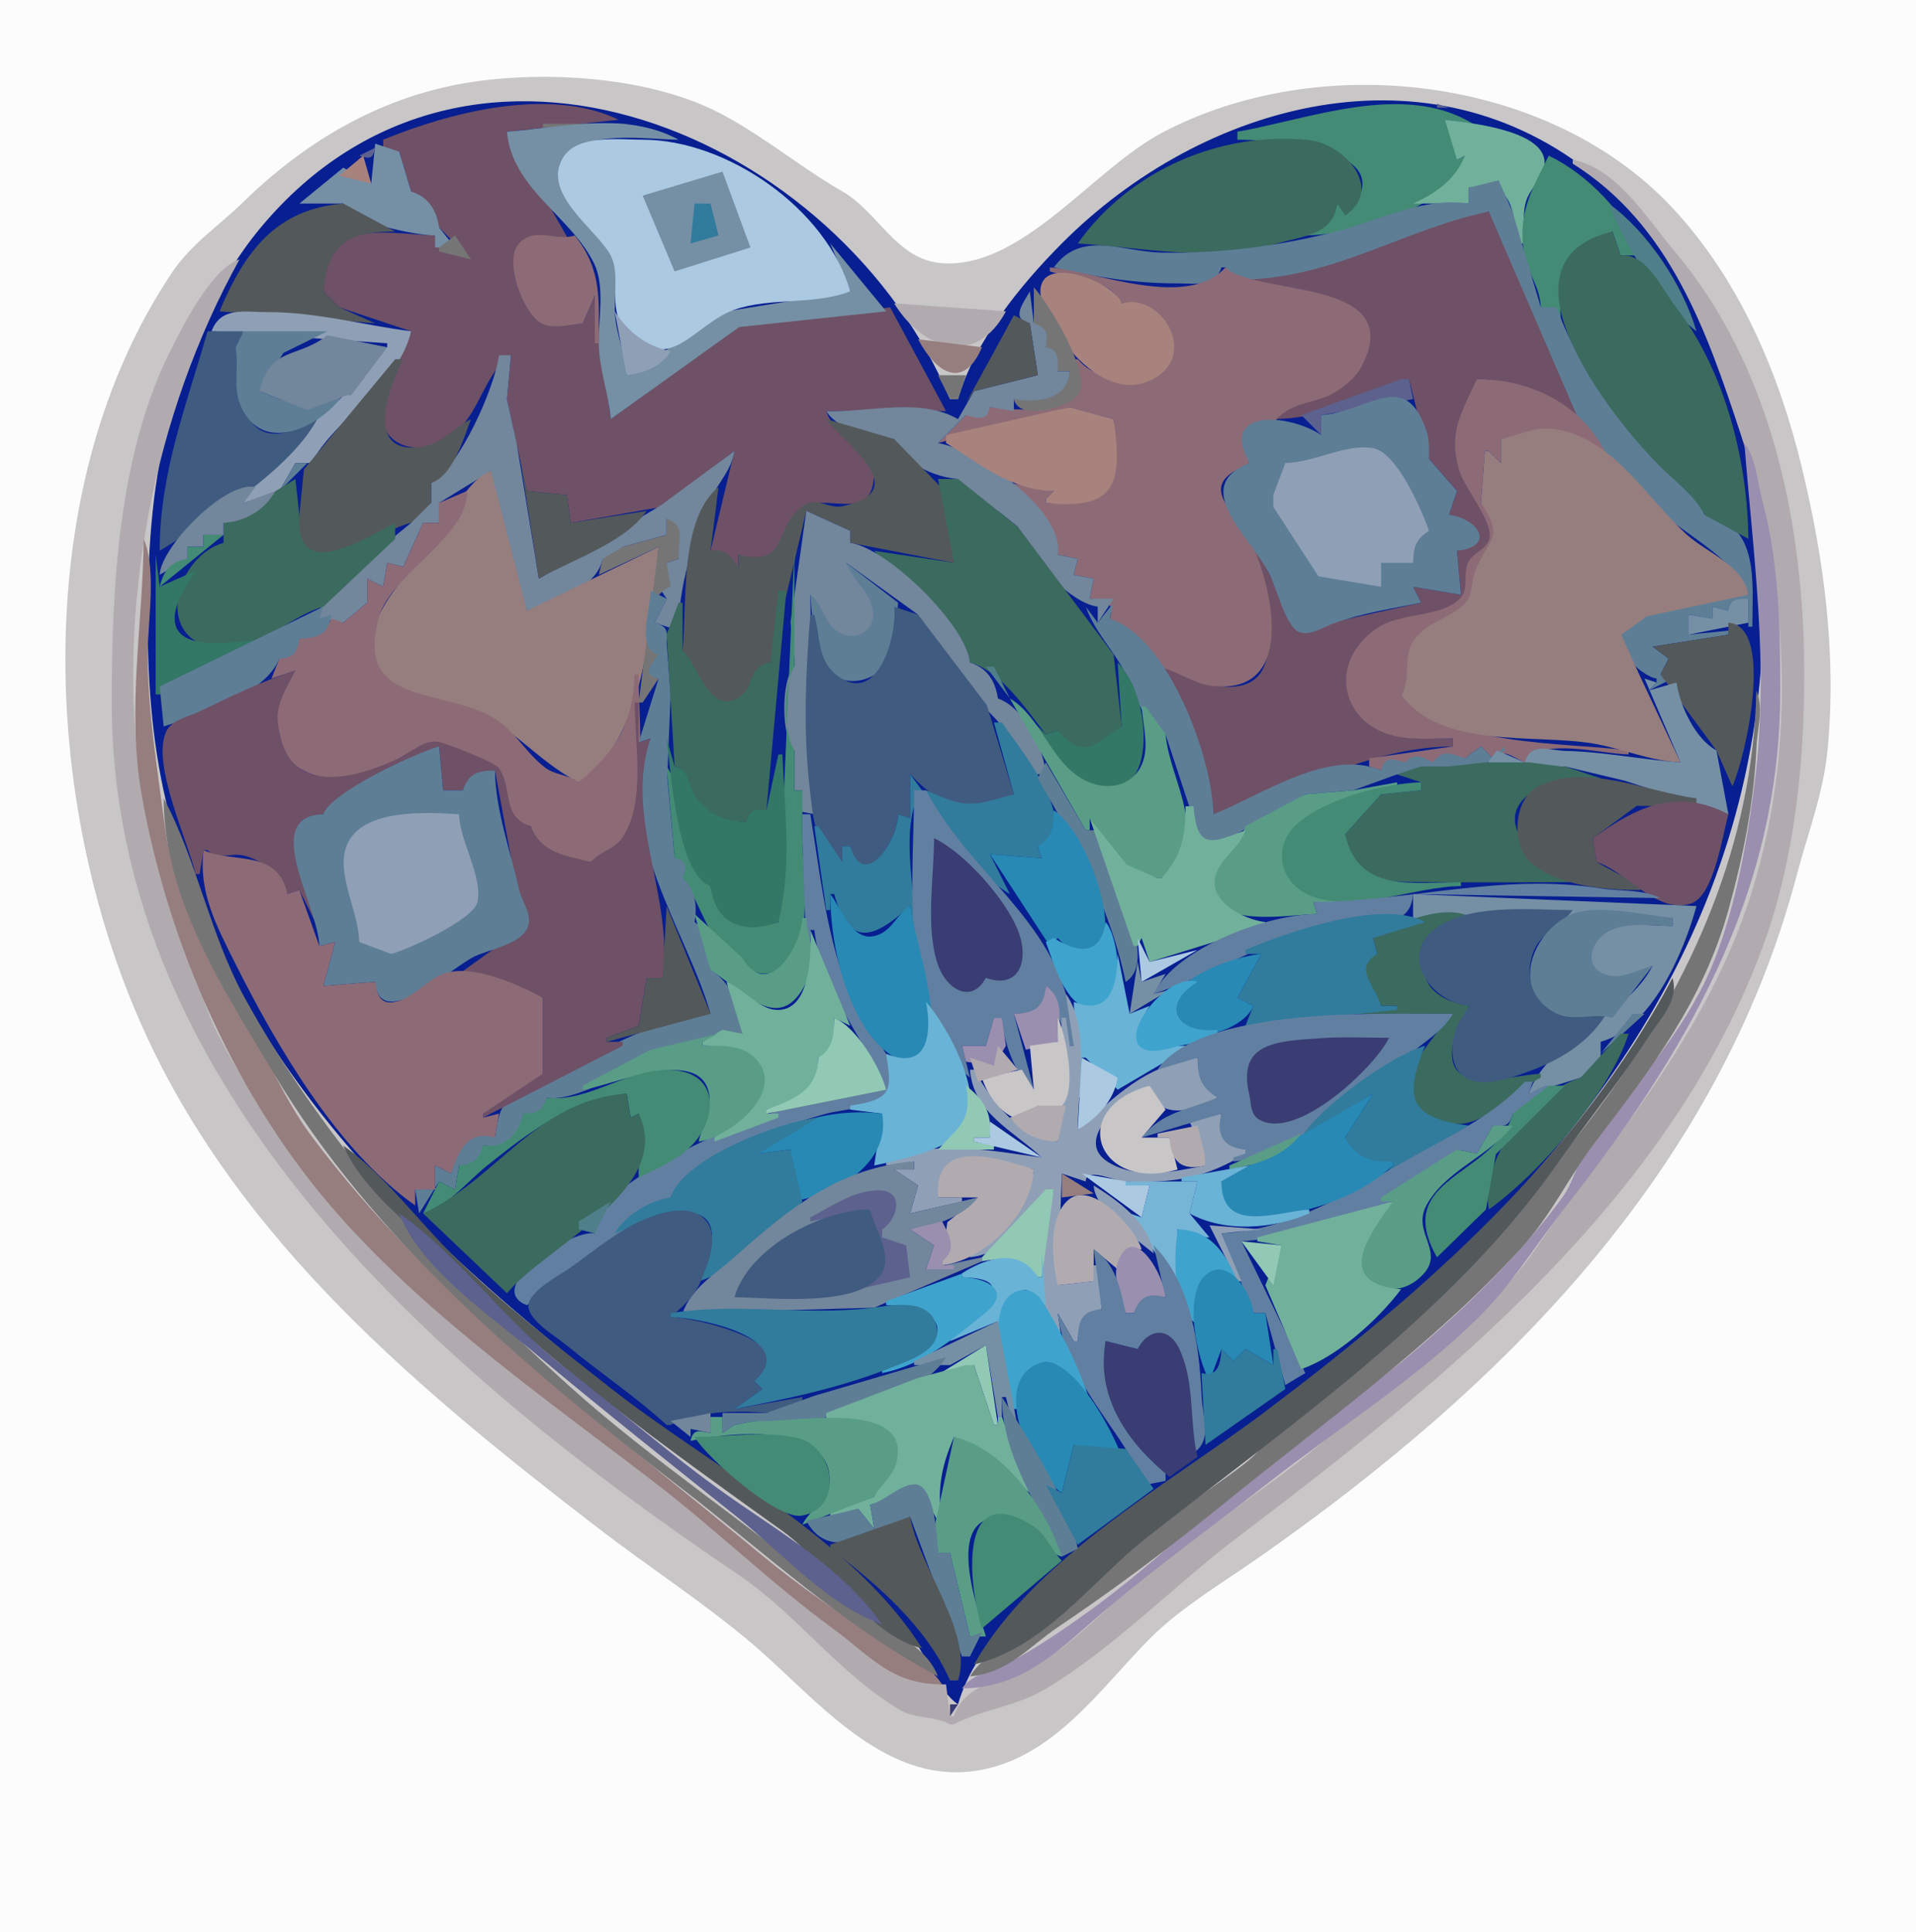 <?xml version="1.0" standalone="yes"?>
<svg xmlns="http://www.w3.org/2000/svg" xmlns:xlink="http://www.w3.org/1999/xlink" xmlns:svg="http://www.w3.org/2000/svg" xmlns:dc="http://purl.org/dc/elements/1.1/" xmlns:cc="http://web.resource.org/cc/" xmlns:rdf="http://www.w3.org/1999/02/22-rdf-syntax-ns#" width="480" height="484">
<path style="fill:#fcfcfc; stroke:none;" d="M0 0L0 484L480 484L480 0L0 0z"/>
<path style="fill:#c8c6c7; stroke:none;" d="M119 20.428C96.346 23.674 77.001 34.922 60.78 50.776C54.798 56.622 47.998 61.008 43.174 68.174C7.15 121.691 10.227 200.929 35.955 257.91C59.892 310.928 105.045 348.399 150 382.959C162.715 392.734 176.558 401.674 188.715 412.043C204.131 425.194 221.037 446.848 244 443.71C263.654 441.024 275.401 423.238 288.22 410.372C295.698 402.867 306.274 396.548 314.985 390.463C376.547 347.458 430.532 293.58 450.174 219.09C452.887 208.799 456.791 198.743 457.83 188C460.162 163.905 456.963 140.099 451.376 117C445.678 93.445 435.687 69.924 418.91 52.001C387.951 18.925 330.625 12.297 291 33.323C273.749 42.477 256.094 67.359 236 65.946C224.621 65.145 219.994 53.072 211 47.938C199.982 41.65 188.609 31.915 176.999 26.749C160.297 19.318 136.996 17.85 119 20.428z"/>
<path style="fill:#071f91; stroke:none;" d="M240 427C244.173 412.516 256.807 401.263 268 391.92C288.319 374.959 310.139 359.854 331 343.576C387.397 299.566 433.803 244.55 440.83 171C444.947 127.915 434.993 73.272 400 44.464C358.109 9.978 301.357 25.475 266.001 61C255.55 71.501 244.173 85.515 240 100L238 100C210.382 33.663 117.731 -5.887 65.326 57C53.503 71.188 46.328 89.262 41.895 107C37.852 123.174 37 139.429 37 156C37 172.184 38.323 188.251 42.378 204C63.905 287.615 137.779 335.936 202 385.65C211.349 392.887 220.982 400.673 228.331 410C232.233 414.952 234.946 423.552 240 427z"/>
<path style="fill:#5c618e; stroke:none;" d="M360 26L360 27L363 27L360 26z"/>
<path style="fill:#6e5166; stroke:none;" d="M96 35L96 37L100 38L103 48L110 57L118 65L109 59C95.032 58.4 81.736 54.569 81 73L85 77L103 83C100.918 88.767 95.399 95.961 95.273 102C95.055 112.447 105.54 114.652 112.83 109.455C120.175 104.22 121.339 93.178 128 89L127 100L132 123L142 124L143 131L165.572 127.026L184 113L178 138L185 142L185 139C198.505 143.815 193.725 130.685 202.315 126.657C207.886 124.045 218.651 130.68 218.938 118.996C219.159 109.945 209.225 110.375 207 103L237 103L223 77L185.174 81.564L153 105L149 74L146 81C142.6 81.144 138.306 82.453 135.344 80.243C130.342 76.511 124.993 62.404 133.174 59.464C136.354 58.321 139.942 60.174 143 61L127 33L155 30C137.578 21.628 112.656 28.169 96 35z"/>
<path style="fill:#438b75; stroke:none;" d="M310 33L310 35C319.143 35 353.233 37.201 337 54L337 51L335 51C334.017 55.754 331.766 57.464 327 58L327 59C339.057 58.751 363.761 52.34 367 39L365 40C365.683 35.55 364.888 33.448 362 30L369 31C351.52 20.324 327.86 29.927 310 33z"/>
<path style="fill:#5e7e96; stroke:none;" d="M365.667 27.333L366.333 27.667L365.667 27.333z"/>
<path style="fill:#757576; stroke:none;" d="M136 31L136 32L158 31L136 31z"/>
<path style="fill:#71b19b; stroke:none;" d="M362 30L365 40L367 39C364.629 44.995 359.739 48.422 354 51L368 51L368 47C378.067 45.481 379.188 50.816 380 61L382 61C381.973 57.409 381.228 53.462 382.452 50.015C383.552 46.915 387.388 43.567 386.923 40.09C385.901 32.461 367.781 30.731 362 30z"/>
<path style="fill:#7590a5; stroke:none;" d="M127 33C128.312 47.465 143.248 54.301 148.914 66.184C151.7 72.028 149.752 80.68 150.039 87C150.316 93.088 152.516 98.915 153 105L185.174 81.938L222 78L208 61L213 73L182.015 77.988L157 94C156.735 88.82 154.47 84.158 154.09 79C153.739 74.237 155.267 67.929 153.157 63.515C150.017 56.949 136.223 48.762 141.18 40.144C145.778 32.151 162.401 35 170 35C156.789 27.819 141.118 31.886 127 33z"/>
<path style="fill:#3b6a5f; stroke:none;" d="M270 61C286.588 62.044 303.497 65.805 320 60.999C326.446 59.122 334.11 58.794 335 51L337 54C346.871 47.238 336.711 36.039 328 35.108C306.113 32.769 283.067 42.502 270 61z"/>
<path style="fill:#abc9e1; stroke:none;" d="M213 73C207.097 52.358 182.198 35.001 161 35C155.335 35 144.822 33.625 141.179 39.303C135.466 48.207 148.929 57.084 152.721 63.515C156.096 69.237 151.888 76.991 156.549 82.401C167.415 95.013 173.92 81.072 184.001 77.589C193.148 74.428 203.608 76.543 213 73z"/>
<path style="fill:#7590a5; stroke:none;" d="M94 36L93 46L86 42L75 51L86 51C86.975 55.551 104.146 58.98 109 59L109 62L114 62L110 57C109.342 52.604 107.336 49.346 103 48L100 38L94 36z"/>
<path style="fill:#5c618e; stroke:none;" d="M90 39C92.697 39.854 93.386 39.851 94 37L90 39z"/>
<path style="fill:#a8827d; stroke:none;" d="M85 44L93 46L91 39L85 44z"/>
<path style="fill:#438b75; stroke:none;" d="M388 39C383.676 47.639 379.935 53.843 381.951 64C382.893 68.744 385.837 71.951 386 77L390 80L391 80C390.505 68.434 392.363 62.203 404 58L406 64L411 64C407.83 53.83 397.463 43.502 388 39z"/>
<path style="fill:#b1abb0; stroke:none;" d="M394 40L394 41C418.327 56.217 427.672 83.169 436.1 108.83C448.801 147.5 450.727 192.114 436.316 230.91C427.217 255.408 411.113 277.654 395.129 297.995C389.047 305.735 384.388 314.621 377.579 321.795C363.087 337.067 346.039 349.141 329.83 362.563C316.175 373.871 300.885 383.279 287.09 394.437C279.615 400.483 272.8 407.974 265.071 413.56C257.112 419.313 241.551 420.683 239 430L238 430L237 422C224.131 421.893 219.231 415.139 209.424 407.953C193.736 396.456 180.138 382.055 164 370.684C122.326 341.32 78.256 305.504 54.567 259C49.906 249.849 47.793 238.853 44.843 229.015C41.615 218.248 36.917 208.344 35.3 197C28.977 152.64 38.442 103.876 60 65C53.047 67.174 45.844 81.582 42.63 88C29.6 114.026 27.989 147.381 28 176C28.038 273.923 111.37 344.781 185 394.535C199.63 404.42 209.999 419.167 225.439 428.387C229.321 430.704 233.963 429.846 238 432L239 432C246.27 428.12 254.375 427.667 261.961 423.127C279.034 412.909 294.11 397.224 310.039 385.15C362.328 345.52 419.012 300.06 442.038 236C449.603 214.953 452 191.271 452 169C452 131.769 444.037 91.906 419.336 62.715C412.511 54.65 405.146 42.218 394 40z"/>
<path style="fill:#7590a5; stroke:none;" d="M161 49L169 68L188 62L181 43L161 49z"/>
<path style="fill:#5e7e96; stroke:none;" d="M368 47L368 51C356.805 49.245 345.589 55.148 335 57.91C320.664 61.65 305.822 63.558 291 63.289C281.063 63.109 270.904 57.517 264 67C274.561 69.414 284.14 71.001 295 71C299.54 71 304.345 71.987 306 67L307 67C310.852 72.6 318.311 69.291 324 69.039C341.434 68.267 356.697 58.269 373 53C374.587 77.967 395.651 108.608 412.706 125.625C419.452 132.356 435.355 140.008 438 149C429.446 149.177 414.378 151.285 407.319 156.434C401.884 160.398 410.663 169.314 415 170L415 171L413 173L419 170L416 169L418 165L414 162L433 159L433 158L423 159L423 154L429 155L429 152L433 153L438 150L438 157L439 157C439 146.436 440.987 131.036 427 129C425.109 122.845 417.851 118.69 413.71 113.881C404.32 102.976 394.717 90.803 390 77L386 77L378.911 53L375.454 45.171L368 47z"/>
<path style="fill:#53585b; stroke:none;" d="M98 52L101 49L98 52M55 78L94 81L85 77L81 73C82.168 60.73 87.549 58 99 58L86 51C69.448 52.381 61.467 62.549 55 78z"/>
<path style="fill:#317b9c; stroke:none;" d="M174 51L173 61L180 59L178 51L174 51z"/>
<path style="fill:#4f7f89; stroke:none;" d="M403 51C406.938 61.384 416.143 76.206 425 83C421.695 71.55 412.706 57.894 403 51z"/>
<path style="fill:#6e5166; stroke:none;" d="M313 70L313 71C323.164 71 352.247 75.515 340.019 92.74C334.494 100.523 324.836 98.317 319 105C330.218 104.907 343.107 100.193 353 95L358 115L365 123L363 129C369.62 130.441 374.01 136.155 365 138L366 149L354 147L356 151L334 155.884L325.434 157.84L315 138L314 138C314.71 148.689 326.374 175.235 304 171.786C298.973 171.012 295.146 167.558 290 167C295.405 178.852 303.424 190.611 304 204C324.338 198.932 342.005 187.182 364 187L364 185C360.039 185 355.926 185.302 352 184.696C335.688 182.177 332.408 165.204 346.95 156.729C352.144 153.702 362.181 154.463 366.138 150.258C368.543 147.702 366.637 144.101 368.116 141.263C369.329 138.933 372.38 138.201 373.343 135.7C375.128 131.062 366.576 120.939 365.365 116.015C363.129 106.924 367.749 103.01 370 95C380.624 95 385.783 99.407 395 104L373 53C351.916 57.401 335.299 69.042 313 70z"/>
<path style="fill:#8d6b76; stroke:none;" d="M146 81L149 74L149 86L150 86C150 75.137 150.918 67.756 144 59C139.204 60.584 134.119 56.655 130.032 60.994C126.116 65.152 130.996 78.149 135.344 80.817C138.392 82.687 142.681 81.262 146 81z"/>
<path style="fill:#3b6a5f; stroke:none;" d="M427 129L438 135C437.836 115.238 431.982 92.575 419.884 77C416.295 72.38 412.502 63.372 406 64L404 58C372.606 65.405 403.81 104.872 415.87 116.846C419.672 120.622 424.602 124.19 427 129z"/>
<path style="fill:#757576; stroke:none;" d="M114 59L110 62L110 63L118 65L114 59z"/>
<path style="fill:#8d6b76; stroke:none;" d="M263 67L263 68C269.31 69.969 277.746 69.543 281 76C293.18 73.592 299.056 92.845 285.169 95.629C282.279 96.208 279.729 94.932 276.997 94.154C273.879 93.266 272.137 92.422 270 90L269 90C270.92 103.381 258.84 103.37 248 102L242 104L235 111L268 102L279 105C280.282 120.7 280.147 126.986 262 126L262 125L264 123L253 121C257.056 127.168 265.173 130.814 265 139L270 140L269 144L274 145L273 150C276.602 150.273 279.497 150.947 278 155C283.38 157.447 287.459 161.658 290 167C294.959 167.956 298.927 171.392 304 171.895C325.308 174.006 318.755 145.767 312.505 134.001C310.769 130.732 306.231 126.742 305.903 122.979C305.573 119.201 310.341 117.485 313 116C310.32 109.089 310.502 105.171 319 106C323.808 99.85 329.841 101.653 335.56 97.556C337.69 96.031 339.85 94.223 341.08 91.871C352.867 69.342 314.539 74.285 307 67C297.25 77.643 275.093 68.055 263 67z"/>
<path style="fill:#a8827d; stroke:none;" d="M281 76C279.569 71.281 264.585 65.143 261.361 70.323C259.103 73.95 262.682 79.026 264.38 82.196C268.866 90.567 280.343 101.49 290.571 93.864C299.405 87.278 290.305 73.308 281 76z"/>
<path style="fill:#757576; stroke:none;" d="M259 72L259 81L262 87L265 93L268 93C266.887 99.819 259.915 100.445 254 100C255.207 105.635 267.925 102.19 270.25 98.667C273.556 93.656 262.459 75.603 259 72z"/>
<path style="fill:#72869c; stroke:none;" d="M258 73C256.296 76.027 253.116 79.953 258 81L260 94L244 98L240 105C230.366 99.479 217.735 103.386 207 103C210.064 107.917 218.47 109.648 224 110C225.902 115.944 234.098 119.575 240 120C241.339 124.132 245.752 127.289 250 128L255 132C256.959 138.882 267.692 151.013 275 152L275 156L279 150L273 150L274 145L269 144L270 140L265 139C266.889 127.94 244.562 112.55 235 111L242 104C245.137 104.834 247.231 105.589 248 102L254 103L254 100C260.043 100.981 267.428 100.171 268 93L265 93C264.987 89.806 265.403 87.729 262 87C262.579 83.577 262.397 82.135 259 81L258 73z"/>
<path style="fill:#b1abb0; stroke:none;" d="M224 76C231.409 87.994 244.643 91.81 252 78L224 76z"/>
<path style="fill:#8fa0b6; stroke:none;" d="M53 83L97 86L97 87C92.469 89.552 90.146 94.656 86.669 98.441C79.128 106.652 64.028 114.93 61 126L70 123L74 116L78 116C84.269 104.28 99.637 97.025 103 83C90.832 81.429 79.264 78.16 67 78.199C61.298 78.217 55.308 76.726 53 83M154 78L157 94C161.469 93.305 165.616 92.005 168 88C161.717 86.622 157.51 83.315 154 78z"/>
<path style="fill:#53585b; stroke:none;" d="M254 79L242 101L244 98L260 94L258 81L254 79z"/>
<path style="fill:#3f5b7f; stroke:none;" d="M52 83C46.731 101.433 40 118.451 40 138C52.311 130.343 73.523 117.345 80 104C77.07 104.93 74.938 107.568 71.985 108.272C58.334 111.525 60.757 93.453 59 87L61 83L52 83z"/>
<path style="fill:#5e7e96; stroke:none;" d="M61 83L59 87C60.154 93.474 57.451 98.456 61.984 104.586C68.787 113.787 83.406 104.715 87 97C76.484 102.619 75.5 102.211 65 98L71 88.417L82 83L61 83z"/>
<path style="fill:#72869c; stroke:none;" d="M82 84C74.392 89.987 67.855 86.607 65 98L77.001 102.693L87 99L88 99L97 87L82 84z"/>
<path style="fill:#967e7e; stroke:none;" d="M230 85C234.387 93.32 241.349 97.964 246 87L230 85z"/>
<path style="fill:#72869c; stroke:none;" d="M125 89C123.957 97.185 115.047 117.164 108 121L108 126C104.649 126.728 103.588 127.597 103 131L81 149L80 155L86 156L92 151L92 145L96 147L97 141L101 142L106 131L110 131L110 126L123 118C123.033 130.07 127.948 141.778 132 153C138.688 151.321 149.493 147.288 151 140C154.137 140.494 155 140.036 156 137L167 134L167 130C171.293 132.407 169.222 135.75 170 140L167 141L165 147L167 150L164 156L170 158C169.839 147.519 173.827 134.689 178.054 125.104C180.023 120.64 183.121 118.072 184 113L165.586 126.583L135 145L129.425 111L127 100L128 89L125 89z"/>
<path style="fill:#53585b; stroke:none;" d="M99 90L76.139 117.593L75 129C71.382 148.675 96.74 132.143 103 131L108 126L108 121C113.44 119.218 116.06 110.095 118 105C113.497 107.385 110.46 111.475 105.001 112.061C90.692 113.597 97.935 95.959 101 90L99 90z"/>
<path style="fill:#757576; stroke:none;" d="M235 94L238 100L240 100L242 94L235 94z"/>
<path style="fill:#5c618e; stroke:none;" d="M351 95L326 104L331 109L331 104L354 100L353 95L351 95z"/>
<path style="fill:#8d6b76; stroke:none;" d="M370 95C366.174 103.424 362.67 108.317 365.623 118.001C366.92 122.252 374.087 130.775 373.133 134.901C372.518 137.557 369.376 138.32 368.041 140.47C366.146 143.52 368.413 147.557 365.471 150.258C360.643 154.691 350.898 153.448 345.156 157.264C332.097 165.942 335.969 182.374 351 184.696C355.246 185.352 359.715 185 364 185L364 187L343 190L343 192L346 193L352 191L359 191L367 190L371 187L374 190C376.312 187.18 379.047 189.748 382 191C386.008 184.521 401.241 188.944 408 189L408 188C390.179 185.828 364.557 187.156 351 174C353.723 170.882 351.544 165.249 354.225 161.29C357.724 156.122 362.306 155.744 366.683 152.147C369.5 149.831 368.427 146.287 369.858 143.325C373.45 135.889 378.493 133.806 371 126L372 113L373 113L376 116L376 110L389 107.725L402 113C395.731 100.874 382.954 95 370 95z"/>
<path style="fill:#5e7e96; stroke:none;" d="M331 104L331 109C323.124 103.723 305.338 102.061 313 116C297.758 122.071 313.384 134.514 318.125 144C319.699 147.15 322.175 157.02 325.434 158.342C328.109 159.427 331.559 157.109 334 156.226C341.397 153.55 348.402 152.551 356 151L354 147L366 149L365 138C374.818 136.893 370.417 129.933 363 129L365 123L358 115C357.992 112.768 358.15 110.439 357.455 108.284C352.179 91.911 342.962 103.141 331 104z"/>
<path style="fill:#a8827d; stroke:none;" d="M268 102L237 109L237 111C245.902 116.463 253.02 122.766 264 123L262 125L262 126C280.124 127.934 281.101 120.601 279 105L268 102z"/>
<path style="fill:#53585b; stroke:none;" d="M207 105C210.419 110.539 229.843 122.847 211.039 126.823C207.717 127.526 204.604 124.515 201.529 126.478C193.455 131.632 198.091 142.027 185 139L185 142C182.793 139.038 181.773 137.427 178 138L180 122C169.995 130.293 172.212 151.643 171 163C174.075 166.747 177.934 180.151 185.566 174.971C189.501 172.301 187.635 167.628 193 166L202 128L213 133L213 136L239 141L238.03 124.424L224 110L207 105z"/>
<path style="fill:#967e7e; stroke:none;" d="M376 110L376 116L373 113L372 113L371 126C377.219 135.199 372.591 134.911 369.513 143.325C368.456 146.214 369.147 149.15 366.683 151.487C362.717 155.248 357.675 155.544 354.225 160.443C351.238 164.684 353.732 170.339 351 174C360.986 187.757 384.148 183.804 399 186.259C406.52 187.502 413.233 190.666 421 191L410.667 169L406.149 159.044L412.576 154.395L438 149C436.819 141.697 427.709 138.578 422.593 133.958C412.313 124.671 403.243 108.323 388 107.38C383.836 107.123 379.993 109.169 376 110z"/>
<path style="fill:#9a8faf; stroke:none;" d="M437 111C439.228 139.191 443.206 166.567 439.714 195C437.717 211.257 434.253 231.17 427.103 245.996C419.75 261.243 407.295 274.337 397.545 288C394.888 291.723 394.136 296.182 391.517 299.829C381.351 313.987 366.288 328.47 352.961 339.686C342.765 348.266 331.233 354.999 321 363.26C304.748 376.381 289.622 391.55 272.711 403.737C266.954 407.885 259.414 413.105 252.999 416.394C248.927 418.482 243.699 419.211 241 423C257.13 422.866 266.183 412.393 277.626 402.796C290.669 391.857 304.591 381.773 318 371.295C335.467 357.645 355.119 345.289 370.742 329.715C378.83 321.652 384.237 312.571 391.165 303.724C421.959 264.397 446 224.585 446 173C446 156.908 445.634 140.649 441.424 125C440.133 120.199 440.028 115.069 437 111z"/>
<path style="fill:#8fa0b6; stroke:none;" d="M322 116L319 124L319 127L330.314 144.392L346 147L346 141L354 141C354.127 137.098 354.599 135.085 358 133C356.083 127.619 349.982 113.367 343.981 112.297C337.129 111.076 329.122 115.936 322 116z"/>
<path style="fill:#53585b; stroke:none;" d="M130 113L135 145C143.217 140.182 156.421 136.12 162 128L143 131L142 124L132 123L130 113z"/>
<path style="fill:#5e7e96; stroke:none;" d="M74 116L70 123L77 116L74 116z"/>
<path style="fill:#967e7e; stroke:none;" d="M145 196C161.782 185.248 163.116 155.902 165 137L132 153L123 118C117.199 119.831 111.931 130.955 108.279 136.004C101.556 145.299 88.749 155.466 94.742 168.787C98.32 176.739 109.306 174.799 115.999 177.005C127.915 180.931 134.13 190.534 145 196z"/>
<path style="fill:#3b6a5f; stroke:none;" d="M74 120L56 131L56 136C44.451 139.253 38.475 158.955 53 162.247C63.571 164.643 71.729 154.569 81 152L99 135L99 131C92.498 134.267 73.675 146.78 75 129L74 120M235 120L239 141L219 138C225.721 146.979 240.919 154.545 243 166C250.71 168.03 257.217 177.829 262 184L265 183C270.048 191.646 275.743 186.703 281 182L278.991 164L255 132L250 128L240 120L235 120z"/>
<path style="fill:#72869c; stroke:none;" d="M40 144L47 140L47 137L51 137L51 134L56 134L56 131C61.468 130.633 66.322 127.841 69 123L61 126L64 122C56.373 120.386 40.223 137.143 40 144z"/>
<path style="fill:#8d6b76; stroke:none;" d="M117 123L110 126L110 131L106 131L101 142L97 141L96 147L92 145L92 151L86 156L83 155C81.259 158.779 79.072 159.721 75 160L70 165L68 170L74 168C72.069 170.813 70.362 173.614 69.613 177.001C66.087 192.956 81.966 198.491 94.576 193.106C98.617 191.38 105.565 185.381 109.985 186.488C112.585 187.139 123.684 191.198 124.976 193.232C128.202 198.31 125.334 205.681 133 207C134.787 214.333 141.504 214.66 148 216C150.436 213.992 153.948 213.351 155.875 210.736C162.522 201.716 159.91 179.908 160 169L159 169C158.444 181.958 154.294 187.96 145 196C142.283 193.952 138.957 194.284 136.259 192.087C130.483 187.383 128.83 182.212 121.715 178.826C108.577 172.575 88.804 175.884 94.988 154.424C98.069 143.731 117.571 134.246 117 123z"/>
<path style="fill:#72869c; stroke:none;" d="M202 128L198.06 155.985L199 165L199 166L199 167C195.584 170.002 195.707 185.054 199 188L199 198L201 198L199 203L204 204L203 149C205.267 151.592 205.819 155.285 208.303 157.682C212.808 162.028 219.408 159.322 218.847 153C218.42 148.191 214.158 145.047 212 141L230 154C232.358 169.525 253.953 178.442 258 194L262 194C261.566 187.48 256.465 177.224 250 175C249.342 170.604 247.336 167.346 243 166C242.021 156.527 222.396 137.363 213 136L213 133L202 128z"/>
<path style="fill:#757576; stroke:none;" d="M167 130L167 134L156 137L151 140L150 144L165 137L160 176L161 176L165 170C162.589 168.069 163.693 166.638 165 164C159.3 160.304 162.171 149.143 168 147L167 141L170 140C169.711 135.669 172.07 131.673 167 130z"/>
<path style="fill:#438b75; stroke:none;" d="M51 134L51 137L47 137L47 140C42.742 140.69 41.025 142.892 40 147L56 134L51 134z"/>
<path style="fill:#967e7e; stroke:none;" d="M36 135C35.824 156.312 31.715 177.638 35.464 199C42.132 237 59.56 276.135 85.325 304.985C108.169 330.566 137.096 350.749 164 371.414C179.406 383.248 193.147 396.642 208.576 407.953C218.354 415.121 223.163 421.894 236 422C232.78 416.731 225.989 414.729 221 411.382C211.065 404.717 200.12 397.291 191 389.74C151.975 357.43 108.579 325.523 77.999 284.575C71.344 275.663 66.83 264.682 61.296 255.09C52.7 240.188 43.563 224.495 41.289 207C39.475 193.035 37.001 178.1 37 164C36.999 155.466 39.306 142.879 36 135z"/>
<path style="fill:#438b75; stroke:none;" d="M199 138L195 231C186.5 233.388 180.243 231.436 178 222C168.736 216.482 172.691 200.315 167 192L169 215L171 220C175.582 225.735 177.841 238.597 186 240C188.263 246.435 196.811 244.226 199.427 238.981C203.032 231.753 201.13 218.015 201 210L201 198L199 198L199 188C196.157 183.674 196.102 171.301 199 167L199 166L199 165L199 138z"/>
<path style="fill:#337766; stroke:none;" d="M39 139L39 174L40 174L67 161L67 160C60.206 160.451 38.52 165.49 44.934 150.002C45.95 147.547 47.692 145.31 49 143L40 147L39 139z"/>
<path style="fill:#5e7e96; stroke:none;" d="M212 141C213.519 145.312 218.105 148.387 218.663 153C219.363 158.789 213.268 161.253 209.144 157.681C206.273 155.194 205.963 151.243 203 149C203.334 154.258 204.184 163.268 207.344 167.556C211.722 173.494 221.332 170.05 223.968 163.812C225.65 159.83 224.534 155.176 225 151L212 141M163 148C162.981 152.465 159.274 162.773 165 164C162.936 166.509 160.807 169.097 165 170L160 186L163 185C152.362 206.281 172.445 233.844 178 254C165.11 254.82 152.103 262.598 140.715 268.177C136.144 270.416 129.963 272.436 126.6 276.46C124.697 278.737 124.531 282.192 124 285C116.96 281.616 114.448 288.252 113 294L109 292L109 298L104 298L105 304L110 296L114 298L115 292C119.091 292.355 120.363 290.987 121 287L122 287C126.173 290.425 130.712 282.71 131 279C134.79 279.497 136.328 278.865 137 275C143.177 276.319 159.133 268.027 163 263L186 259C186.53 253.449 182.886 245.799 178 243C178.609 238.604 177.797 233.647 174 231C174.692 227.033 174.224 222.672 171 220C172.02 217.101 172.228 215.692 169 215L167.165 194.715L168 174L167 161C167.283 157.919 167.03 156.856 164 156L167 150L163 148z"/>
<path style="fill:#3b6a5f; stroke:none;" d="M195 148L193 166C186.996 167.002 189.317 172.394 184.772 174.953C177.515 179.039 174.559 165.874 171 163L171 151L170 151L167 159L169 192C172.876 192.506 172.145 198.045 174.417 201C177.603 205.146 182.061 205.917 187 206L192 203L197 148L195 148z"/>
<path style="fill:#7590a5; stroke:none;" d="M433 153L429 152L429 155L423 154L423 159L438 156L438 150C435.007 150.064 433.654 149.946 433 153z"/>
<path style="fill:#5e7e96; stroke:none;" d="M279 151L275 156L272 152C274.372 158.527 279.06 162.958 282.117 169C284.819 174.342 286.179 181.366 292 184L298.911 205L301.549 211.829L307.92 210.025L327 199L339 198L350 194C353.137 194.834 355.231 195.589 356 192C358.72 193.411 360.806 194.504 363 192C368.715 193.211 372.672 191.7 377 188L377 187L374 190L371 187L367 190C363.468 188.749 361.416 187.647 359 191C356.249 189.545 354.235 188.49 352 191C348.863 190.166 346.769 189.411 346 193C332.787 187.408 316.082 199.232 304 204C303.705 189.73 292.699 159.659 278 155L279 151M40 172L41 182C49.908 179.189 66.229 174.209 70 165C73.592 164.831 74.432 163.489 75 160C79.711 159.857 82.274 158.942 83 154L80 155L81 152L40 172z"/>
<path style="fill:#3f5b7f; stroke:none;" d="M224 152C224.84 158.682 220.055 177.453 209.479 169.033C204.66 165.197 205.561 159.269 204 154L203 154C201.838 168.6 201.154 183.285 202.919 198C203.771 205.105 203.919 212.169 211 216L211 212L213 212C215.072 224.525 224.98 211.146 225 204L228 205L228 194C237.414 203.695 242.647 203.547 254 199L247.246 176.714L230 154L224 152z"/>
<path style="fill:#53585b; stroke:none;" d="M433 156L433 159L414 162L418 165L416 169L430 188L434 197C437.423 189.376 444.582 156.902 433 156z"/>
<path style="fill:#337766; stroke:none;" d="M280 166L281 182C274.433 185.926 271.847 190.986 265 183L262 184L257 179C260.101 184.442 264.544 191.793 270.039 195.062C290.233 207.072 289.726 175.379 280 166z"/>
<path style="fill:#4f7f89; stroke:none;" d="M247 167L253 175L249 167L247 167z"/>
<path style="fill:#6e5166; stroke:none;" d="M49 219L50 219L51 213L52 213C54.476 215.606 57.69 213.602 61 214.332C65.742 215.377 70.392 219.571 72 224L75 223L80 233C78.32 224.023 66.568 204.969 81 204C84.453 197.735 103.04 190.156 110 187L111 198L116 198C117.865 194.3 119.911 193.308 124 193L128.709 218.576L131.918 231.826L115 244L136 250L136 269C129.886 268.905 125.449 275.264 121 279L121 280L156 262L156 261L152 261L152 260L160 257L162 245L166 245C168.891 224.744 156.22 204.556 163 185L160 186L160 176L159 176C159 186.089 161.89 201.16 155.875 209.906C153.814 212.903 150.163 213.309 148 216C141.513 214.176 135.746 213.917 133 207C125.478 204.646 128.608 197.555 124.976 192.434C123.84 190.833 112.206 186.4 109.985 185.889C106.469 185.08 102.993 188.492 100.015 189.91C90.052 194.657 73.923 199.436 70.376 185C69.804 182.673 69.277 180.401 69.689 178C70.316 174.349 72.423 171.261 74 168C65.51 170.673 58.014 174.4 50 178.232C47.285 179.531 42.955 180.331 41.607 183.344C37.929 191.57 47.054 210.512 49 219z"/>
<path style="fill:#7590a5; stroke:none;" d="M412 170L421 191C411.343 190.351 401.974 188.349 392.259 188.134C388.068 188.042 383.527 185.781 382 191L375 188L372 192L372 193L383 191C385.844 192.368 388.571 194.747 391 192L392 192L406.996 195.594L433 204L430 188C424.7 185.169 420.847 176.822 420 171L413 173L415 171L412 170z"/>
<path style="fill:#757576; stroke:none;" d="M440 173C438.424 249.329 378.926 309.947 324.019 354.215C319.49 357.865 316.528 363.015 311.961 366.586C303.221 373.417 293.589 378.923 285.039 386.255C278.8 391.605 273.518 398.375 266.91 403.255C260.085 408.294 247.264 412.81 243 420C252.841 418.993 257.605 412.646 265.174 407.56C279.076 398.218 292.692 388.016 306 377.196C331.577 356.4 358.389 337.432 380.875 312.961C388.733 304.409 392.876 294.966 399.746 286C413.851 267.592 426.733 250.544 433 228C436.716 214.632 439.432 200.846 440.039 187C440.247 182.264 441.896 177.521 440 173z"/>
<path style="fill:#599d86; stroke:none;" d="M253 175L272 208L273 208L273 205L282.26 217.383L290 220L291 220C303.956 209.356 293.133 196.323 292 184L287 177L286 177C286.263 180.331 287.013 183.645 286.967 186.996C286.844 195.957 278.497 199.423 271.015 195.062C263.02 190.403 260.73 179.581 253 175z"/>
<path style="fill:#317b9c; stroke:none;" d="M249 181L254 199C243.505 201.831 242.569 202.804 232 198C234.63 206.095 245.539 219.773 253 224L248 214L261 215L260 212C272.199 207.096 254.765 186.862 251 181L249 181z"/>
<path style="fill:#337766; stroke:none;" d="M167 185C168.04 193.186 169.628 218.999 178 222C179.308 231.782 186.554 234.163 195 231C198.454 216.634 196.641 203.927 196 189L195 189L192 203C188.92 202.717 187.856 202.97 187 206C181.849 205.65 177.716 204.315 174.495 199.995C172.336 197.099 172.698 192.464 169 192L167 185z"/>
<path style="fill:#5e7e96; stroke:none;" d="M81 204C65.052 204.474 79.758 226.963 80 237L84 236L81 247L94 246C95.027 259.186 113.408 242.092 119.075 239.527C122.763 237.858 130.1 236.559 132.042 232.66C133.658 229.417 130.792 226.127 130.09 223C127.899 213.252 124.111 203.039 124 193C119.735 193.139 117.303 193.708 116 198L111 198L110 187C103.993 188.688 82.809 198.55 81 204M262 191L260 195C269.326 211.202 278.175 227.46 282 246C291.324 239.955 276.167 216.491 275 208L272 208L262 191z"/>
<path style="fill:#3b6a5f; stroke:none;" d="M363 192L356 192L350 194L356 196L356 198L346 199L337 209C338.783 221.915 348.283 220.876 359 221.004C371.019 221.147 382.907 221 395 221L395 220C386.371 217.744 370.866 205.059 385.63 197.377C389.663 195.279 396.616 196.744 401 197L401 195L392 192L391 192L383 191L372 191L363 192z"/>
<path style="fill:#317b9c; stroke:none;" d="M228 194L228 205L225 204C224.941 210.504 216.465 223.473 213 212L211 212L211 216L205 207L204 207L207 228L208 228L208 224L209 224C212.839 238.318 219.657 234.474 228 227L229 238L230 238C229.993 227.728 224.609 206.436 231 198L228 194z"/>
<path style="fill:#53585b; stroke:none;" d="M411 223L411 222L400 216L399 210L410.039 201.894L425 202L425 200C413.238 198.567 396.89 190.842 385.133 197.147C379.049 200.41 378.583 211.87 383.558 216.181C390.363 222.08 402.499 223 411 223z"/>
<path style="fill:#599d86; stroke:none;" d="M327 199L312 207C310.625 211.511 306.199 213.63 304.604 218C298.813 233.864 323.075 229.001 330 229L329 226L337 226L337 225C327.351 224.972 314.763 216.856 325.059 207.143C331.94 200.652 341.642 200.131 350 197L350 196L339 198L327 199z"/>
<path style="fill:#438b75; stroke:none;" d="M366 222L366 221C353.897 221 340.207 223.749 337 209L346 199L356 198L356 196C346.609 196.272 332.314 200.051 325.059 206.299C319.114 211.418 320.104 220.27 327.171 223.86C338.083 229.405 354.499 222 366 222z"/>
<path style="fill:#6180a1; stroke:none;" d="M229 198C229 219.673 224.658 253.993 243 270L241 262L247 262L249 255L251 255C251.309 260.73 254.26 269.524 259 273L254 254C259.652 253.933 261.806 252.9 262 247L268 262L269 262C268.368 232.338 244.38 221.491 232 198L229 198z"/>
<path style="fill:#757576; stroke:none;" d="M41 200C41.017 225.28 56.146 248.095 68.625 269C93.41 310.518 131.934 342.992 170 372.3C191.422 388.794 210.929 407.189 235 420C231.161 410.181 218.089 407.253 210.439 400.83C188.291 382.233 163.943 366.472 142.442 347.098C111.133 318.886 81.834 287.369 61.312 250C52.572 234.087 49.379 215.641 41 200z"/>
<path style="fill:#8fa0b6; stroke:none;" d="M90 236L98 239C102.405 237.815 118.761 230.319 119.628 225.941C120.912 219.46 115.199 210.865 115 204C107.546 203.597 89.288 202.083 86.452 213.058C84.707 219.811 89.922 228.924 90 236z"/>
<path style="fill:#6e5166; stroke:none;" d="M399 210L400 216C407.119 218.025 415.165 229.354 423.775 226.306C429.398 224.316 431.532 209.174 433 204C419.694 197.076 409.569 202.501 399 210z"/>
<path style="fill:#71b19b; stroke:none;" d="M297 202C296.995 209.533 296.079 214.246 291 220L290 220L282.26 216.643L273 205L284 237L285 237L286 235L288 241L317 232L317 231C311.724 230.456 302.372 225.807 304.623 218.996C306.064 214.634 310.584 212.408 312 208C303.459 211.321 299.873 212.958 299 202L297 202z"/>
<path style="fill:#2789b4; stroke:none;" d="M264 203C263.95 207.208 263.734 209.71 260 212L261 215L248 214L263 237L265 235C269.017 239.823 276.769 239.793 276.888 232C277.017 223.602 270.893 207.749 264 203z"/>
<path style="fill:#6180a1; stroke:none;" d="M201 204L201 210L202 238L203 238L203 233L204 233C205.871 248.268 216.17 259.566 222 273C203.568 273.153 179.523 283.143 164 292.404C157.52 296.269 150.225 301.026 149 309C142.35 308.102 120.971 322.739 132 327L150.522 312.714L168 300C173.704 289.073 195.721 282.14 207 279.012C211.306 277.817 221.22 277.466 223.918 273.476C227.147 268.701 217.93 258.709 215.848 254.999C207.44 240.021 205.777 220.554 203 204L201 204z"/>
<path style="fill:#393d73; stroke:none;" d="M234 210C234 219.713 231.732 232.759 235.058 241.961C237.161 247.779 243.309 251.695 247 245C255.503 248.009 257.965 240.377 254.991 233C251.839 225.183 241.611 213.574 234 210z"/>
<path style="fill:#8d6b76; stroke:none;" d="M51 213C49.712 223.421 54.165 231.825 58.753 241C69.231 261.956 84.541 288.284 104 302L104 298L109 298L109 292L113 294C114.85 288.408 117.126 282.997 124 285L125 279L121 280L121 279L136 269L136 250C130.004 246.731 118.317 241.392 111.17 243.928C106.795 245.481 102.821 250.87 97.969 251.133C94.868 251.302 94.373 248.334 94 246L81 247L84 236L80 237L75 223L72 224C69.54 212.583 58.609 216.443 51 213z"/>
<path style="fill:#6180a1; stroke:none;" d="M329 226L330 229C317.808 229 294.702 237.317 289 249C305.76 243.5 320.045 233.387 338 231.09C344.613 230.244 353.292 232.959 354 224L416 225C411.26 222.722 406.083 223.353 401 222.561C376.209 218.697 353.408 225.798 329 226z"/>
<path style="fill:#7590a5; stroke:none;" d="M354 224L354 230L419 230L419 232C413.641 232 405.723 230.544 401.148 233.894C397.354 236.672 397.08 242.894 402.109 244.423C406.213 245.671 410.24 243.353 414 242C407.292 255.051 387.786 260.205 383 274L396 270L401 265L401 261C413.791 257.493 421.825 238.608 425 227L354 224z"/>
<path style="fill:#2789b4; stroke:none;" d="M208 224C208.007 235.089 211.02 249.821 217.715 258.91C220.318 262.445 226.606 268.952 231.142 264.258C237.316 257.868 229.021 235.073 228 227C225.062 228.744 223.689 232.383 220.74 233.882C213.803 237.408 211.01 227.762 208 224z"/>
<path style="fill:#53585b; stroke:none;" d="M167 227L166 245L162 245L160 257L152 260L152 261L178 254L167 227z"/>
<path style="fill:#3b6a5f; stroke:none;" d="M344 235L345 239C337.903 241.498 344.055 247.733 346 252L350 252L350 253L337 253L337 254L364 254C357.805 261.072 342.985 277.935 361.001 281.11C362.943 281.453 365.024 281.804 366.985 281.437C374.124 280.1 379.655 273.141 386 270L386 269C377.26 269.457 359.802 275.712 364.568 259.054C365.307 256.469 367.195 254.548 368 252C350.763 249.264 355.041 233.375 369 230C362.205 226.009 350.096 231.142 344 235z"/>
<path style="fill:#3f5b7f; stroke:none;" d="M368 252C366.805 254.378 364.911 256.383 364.343 259.054C361.979 270.187 368.757 272.902 378 270.106C387.809 267.138 397.659 262.66 403 253C393.948 255.825 379.894 251.861 383.948 239.001C385.581 233.818 391.134 232.102 394 228C383.921 228 369.435 226.312 360.468 232.024C349.714 238.875 358.439 251.133 368 252z"/>
<path style="fill:#5e7e96; stroke:none;" d="M404 255L414 242C410.556 242.858 406.654 245.209 403.044 244.373C396.449 242.847 398.271 235.866 403.019 233.318C407.526 230.899 414.046 232 419 232L419 230C412.113 229.253 399.94 226.34 393.576 229.137C384.458 233.145 378.157 247.144 389.189 253.543C393.92 256.288 399.137 253.606 404 255z"/>
<path style="fill:#599d86; stroke:none;" d="M174 229L178 243C186.681 248.761 195.476 259.47 201.976 246.13C202.778 244.484 203.712 242.885 203.738 241C203.789 237.374 202.042 233.781 202 230L201 230C200.67 237.211 192.367 250.898 186 240L174 229z"/>
<path style="fill:#317b9c; stroke:none;" d="M312 238L312 239L316 239L310 250L314 252L312 257L350 253L350 252L346 252C344.629 247.13 338.878 242.627 345 239L344 235L357 231C346.478 225.119 322.287 233.573 312 238z"/>
<path style="fill:#3fa4cd; stroke:none;" d="M277 231C275.694 239.555 270.011 238.777 264 235L262 236C263.948 241.186 266.731 251.616 273.011 252.802C282.669 254.625 280.657 235.239 277 231z"/>
<path style="fill:#71b19b; stroke:none;" d="M203 233C203.228 238.327 203.313 253.981 194.075 252.983C189.964 252.539 185.984 247.534 182 246L186 259L181 258L176 261L176 262C195.874 262.165 191.31 276.246 179 285L179 286L195 280L195 279L192 279L192 278C199.683 275.999 204.905 273.469 205 265C209.52 263.678 208.986 259.083 209 255L213 257L203 233z"/>
<path style="fill:#abc9e1; stroke:none;" d="M285 235L286 246L300 238L288 241L285 235z"/>
<path style="fill:#69b3d6; stroke:none;" d="M280 239C279.913 246.973 278.092 254.64 269 251L270 275L271 275L271 265L272 265L280 273L297 263L297 262C288.109 262.098 281.307 262.653 288 252L283 254L280 239z"/>
<path style="fill:#2789b4; stroke:none;" d="M314 252L310 250L316 239C309.79 239.395 289.233 245.902 294.132 255.772C297.673 262.905 311.949 257.704 314 252z"/>
<path style="fill:#7590a5; stroke:none;" d="M285 241L283 254L293 248L289 249L292 244L286 246L285 241z"/>
<path style="fill:#3fa4cd; stroke:none;" d="M305 259L305 258C295.021 259.171 290.35 251.975 300 246C292.385 243.144 278.209 261.61 287.889 263.227C290.486 263.661 294.362 262.121 296.997 261.715C299.937 261.261 302.389 260.385 305 259z"/>
<path style="fill:#53585b; stroke:none;" d="M419 245C395.49 289.636 356.749 323.686 317 353.626C292.87 371.801 259.292 390.16 244 417C261.686 412.846 273.48 396.136 287.004 385.454C322.338 357.548 363.533 329.359 389.832 291.985C397.398 281.233 405.687 271.096 412.811 260.015C415.716 255.496 420.706 250.77 419 245z"/>
<path style="fill:#9a8faf; stroke:none;" d="M262 247C261.586 252.428 259.256 253.829 254 254L257 263L265 261C265.217 255.861 266.859 250.33 262 247z"/>
<path style="fill:#8fa0b6; stroke:none;" d="M267 249L269 262L268 262L267 255L266 255L265 286C255.233 285.118 248.592 275.982 244 268L243 268C243.791 278.891 253.996 283.364 261 290C248.485 288.418 233.746 285.117 222 291L222 292L229 291L229 293L224 293L230 297L228 304L241 301L241 300L235 300C234.512 284.707 248.961 290.856 259 293C258.342 302.073 250.259 309.374 243 314L243 315C253.507 313.831 256.866 304.054 264 298C261.983 308.861 258.502 326.38 265 336L266 336L265 329L269 336L270 336C270.253 331.395 271.194 328.784 276 328L275 317L274 317L274 321L265 322L266 294L272 296C272 292.268 279.111 295.88 282 296C294.289 296.512 302.484 294.981 312 289L312 288C306.803 287.159 305.135 284.057 306 279L298 281L302 290L302 292C294.224 293.465 285.636 295.571 278.214 291.501C267.742 285.758 282.374 274.507 288 272C289.417 280.963 299.051 278.588 305 275L300 265C286.137 267.453 280.277 274.11 270 283C270 273.222 273.086 257.178 267 249z"/>
<path style="fill:#69b3d6; stroke:none;" d="M232 251C233.513 259.155 232.387 268.308 222 264C223.458 273.203 223.626 275.437 213 277L213 278L221 279L219 292C225.025 290.697 237.019 288.153 241.142 283.316C247.705 275.615 237.322 257.011 232 251z"/>
<path style="fill:#6180a1; stroke:none;" d="M290 268L300 265C300.055 269.923 300.755 272.309 305 275C297.892 278.02 291.054 278.509 286 285L306 279C304.585 284.316 306.418 287.559 312 288L312 289L309 290L309 291C323.738 289.674 342.274 273.71 353.075 264.242C356.883 260.903 361.402 258.447 364 254C345.88 254 326.726 253.355 309.004 257.58C302.741 259.074 293.489 262.383 290 268z"/>
<path style="fill:#5e7e96; stroke:none;" d="M409 254L401 264L412 254L409 254z"/>
<path style="fill:#91c9b4; stroke:none;" d="M209 255C208.91 259.201 208.787 262.683 205 265C204.751 273.316 199.034 275.354 192 278L192 279L222 273C220.467 267.299 214.476 257.293 209 255z"/>
<path style="fill:#9a8faf; stroke:none;" d="M249 255L247 262L241 262L242 266L249 267L252 262L251 255L249 255z"/>
<path style="fill:#c8c6c7; stroke:none;" d="M265 255L265 261L258 262L259 273L256 268L246 270C247.554 275.703 255.386 285.285 260 277C271.839 283.077 267.63 260.428 265 255z"/>
<path style="fill:#599d86; stroke:none;" d="M180 259L163 263L146 272L146 273C152.561 272.328 176.59 261.118 177.762 275.019C178.084 278.842 175.858 282.398 175 286C182.888 284.947 198.054 272.863 188.606 264.564C185.282 261.645 180.119 262.011 176 262L176 261L180 259z"/>
<path style="fill:#3b6a5f; stroke:none;" d="M406 259L396 270C384.005 273.73 370.525 290.318 373 303C385.447 294.159 403.295 273.739 408 259L406 259z"/>
<path style="fill:#393d73; stroke:none;" d="M348 260C342.36 260 336.628 259.704 331 260.09C319.562 260.874 309.892 261.188 312.981 274.285C313.511 276.533 313.156 279.135 315.438 280.482C324.737 285.975 344.302 267.56 348 260z"/>
<path style="fill:#b1abb0; stroke:none;" d="M250 262L249 267L243 265L245 271L255 268L250 262z"/>
<path style="fill:#317b9c; stroke:none;" d="M326 285L344 274L337 285C338.757 290.633 343.594 291.844 349 291L349 292L346 295L368 282C352.677 280.062 351.862 274.844 357 262C348.663 264.359 330.505 277.339 326 285z"/>
<path style="fill:#abc9e1; stroke:none;" d="M271 265L270 283C274.861 280.216 279.131 275.629 280 270L271 265z"/>
<path style="fill:#438b75; stroke:none;" d="M137 275C135.907 278.39 134.503 278.945 131 279C130.302 283.393 126.741 287.648 122 287L121 287C119.953 290.543 118.684 291.642 115 292L114 298L110 296L106 304C112.268 302.22 116.986 296.052 122.005 292.042C132.741 283.461 143.184 275.569 157 274L158 280L160 279L160 295C165.054 292.638 171.548 289.767 174.856 285.116C179.984 277.905 178.83 269.027 169 268.144C157.564 267.116 147.793 276.338 137 275z"/>
<path style="fill:#6180a1; stroke:none;" d="M382 271C374.26 279.358 363.746 284.325 354.09 289.715C339.152 298.054 323.775 308.225 306 309L314 329L317 329L322 347L327 344L311 311C327.419 309.704 355.311 302.667 365 288L370 289L374 282C377.081 282.283 378.144 282.03 379 279C383.396 278.342 386.654 276.336 388 272L387 272L383 274L384 271L382 271z"/>
<path style="fill:#91c9b4; stroke:none;" d="M242 272C243.605 280.778 240.334 282.11 235 288L249 288L249 287L244 286L244 285L248 285C248.562 279.056 246.737 275.637 242 272z"/>
<path style="fill:#c8c6c7; stroke:none;" d="M295 293L293 285L286 285L292 278L288 272C266.96 277.731 275 298.912 295 293z"/>
<path style="fill:#438b75; stroke:none;" d="M388 272L379 279C374.512 294.856 348.509 294.777 360 315L372.266 303L374.742 289.17L392 272L388 272z"/>
<path style="fill:#3b6a5f; stroke:none;" d="M106 304L127 324C136.912 312.053 169.095 297.899 160 279L158 280L157 274C134.505 275.452 124.652 295.368 106 304z"/>
<path style="fill:#2789b4; stroke:none;" d="M306 296C305.18 304.7 311.433 305.778 319 304.7C330.163 303.11 340.608 299.555 349 292L349 291C343.613 291.323 339.57 289.958 337 285L344 274L306 296z"/>
<path style="fill:#b1abb0; stroke:none;" d="M260 277L253 280C256.309 284.222 259.678 285.753 265 286L267 277L266 277L260 277z"/>
<path style="fill:#2789b4; stroke:none;" d="M190 289L198 288L198 301C209.394 299.739 223.275 291.298 221 279C211.088 277.747 196.046 279.91 190 289z"/>
<path style="fill:#317b9c; stroke:none;" d="M168 300C162.773 300.779 156.664 304.398 154 309C160.739 306.555 181.204 296.787 178.022 312.961C177.465 315.79 175.906 318.285 175 321C182.635 319.014 196.585 307.528 201 301L198 288L190 289L205 280C195.395 280.963 171.118 290.156 168 300z"/>
<path style="fill:#abc9e1; stroke:none;" d="M248 281L248 285L244 285L244 286L261 290L248 281z"/>
<path style="fill:#b1abb0; stroke:none;" d="M290 284L290 285L293 285C293.415 291.162 295.924 293.386 302 292L302 290L300 282L290 284z"/>
<path style="fill:#599d86; stroke:none;" d="M374 282L370 289L365 288L346 300L346 301L349 301C346.204 303.739 340.839 307.012 340.02 311.039C338.18 320.087 347.496 326.57 354.98 320.682C363.359 314.089 353.423 309.374 357.319 302.04C361.962 293.298 373.098 289.655 379 282L374 282M308 292L308 293C314.955 291.684 321.557 289.854 326 284L308 292z"/>
<path style="fill:#53585b; stroke:none;" d="M86 287C91.191 298.736 103.143 307.058 111.996 316C137.451 341.709 166.812 362.635 196 383.545C207.705 391.93 216.796 409.419 231 413C213.865 385.606 177.966 367.438 153 347.789C139.704 337.325 126.124 326.812 114 314.985C104.841 306.051 96.373 294.368 86 287z"/>
<path style="fill:#b1abb0; stroke:none;" d="M235 300L245 300L237.323 306.214L236 316L236 317C246.735 315.812 258.654 303.873 259 293C248.909 289.643 233.88 285.211 235 300z"/>
<path style="fill:#72869c; stroke:none;" d="M171 329L219 327.62L246 316L246 315L232 318L234 312L228 308C233.667 307.431 241.553 304.706 245 300L228 304L230 297L224 293L229 293L229 291C210.256 292.479 197.591 302.797 183.996 314.949C179.137 319.293 173.218 322.605 171 329z"/>
<path style="fill:#69b3d6; stroke:none;" d="M296 295L296 296L300 296L298 304C306.848 308.867 318.866 307.93 328 304L328 303C319.588 303.687 305.953 309.22 306 296L313 292L296 295z"/>
<path style="fill:#967e7e; stroke:none;" d="M266 294L266 300L274 299L266 294z"/>
<path style="fill:#abc9e1; stroke:none;" d="M271 294L286 305L288 297L271 294z"/>
<path style="fill:#77b5d7; stroke:none;" d="M282 296L282 297L288 297L286 305L283 304L294 321L295 321L295 308L302 310L303 310L298 304L300 296L282 296z"/>
<path style="fill:#8fa0b6; stroke:none;" d="M274 297C274.264 303.035 284.365 310.265 289 314C287.825 306.383 280.198 300.877 274 297z"/>
<path style="fill:#5c618e; stroke:none;" d="M203 305L203 306L218 303C219.02 310.844 225.535 318.376 215 322L215 323L228 320L227 312L221 310L221 308C225 305.4 226.716 298.133 219.956 298.229C213.684 298.319 208.359 302.239 203 305z"/>
<path style="fill:#91c9b4; stroke:none;" d="M262 298L246 315L246 316C251.971 314.908 255.847 315.278 260 320L261 320L264 298L262 298z"/>
<path style="fill:#b1abb0; stroke:none;" d="M265 322L274 321L274 313L280 318C281.057 314.508 282.418 313.568 286 313C284.582 307.978 273.711 295.658 267.769 300.519C262.38 304.925 263.605 316.142 265 322z"/>
<path style="fill:#4f7f89; stroke:none;" d="M145 306L145 308L149 309L153 301L145 306z"/>
<path style="fill:#71b19b; stroke:none;" d="M315 310L315 311L321 312L317 322L326 343C334.921 339.992 345.383 330.499 351 323C333.686 321.477 343.217 309.041 349 301L315 310z"/>
<path style="fill:#3f5b7f; stroke:none;" d="M167 357L168 357C174.331 353.573 184.865 353.239 192 354L201 352L201 350L184 353L191 348L189 346C203.749 336.952 174.112 330 168 330C171.049 327.323 173.999 324.786 175.56 320.95C176.487 318.672 177.496 316.313 178.037 313.91C179.873 305.753 174.932 301.925 167 303.681C157.607 305.76 150.614 312.109 143.001 317.525C140.483 319.317 131.304 324.007 132.461 327.959C133.519 331.576 139.245 334.793 142 337.079C150.19 343.877 159.161 349.801 167 357M184 325C192.528 325 217.339 328.088 221.392 317.896C223.108 313.58 218.864 307.374 218 303C205.947 303.033 187.536 312.513 184 325z"/>
<path style="fill:#5c618e; stroke:none;" d="M100 304C105.446 318.023 122.813 329.604 133.947 338.963C150.755 353.091 167.888 366.63 185 380.343C196.155 389.283 207.351 402.108 221 407C211.044 392.868 195.717 384.142 182 374.451C168.168 364.68 154.802 352.895 141.285 342.459C126.437 330.994 115.22 314.721 100 304z"/>
<path style="fill:#9a8faf; stroke:none;" d="M228 308L234 312L232 318L239 318L239 317L236 317L236 316C239.784 313.102 237.967 309.631 236 306L228 308z"/>
<path style="fill:#8fa0b6; stroke:none;" d="M303 307L310 321L311 321L306 309L316 308L303 307z"/>
<path style="fill:#3fa4cd; stroke:none;" d="M295 308C294.112 315.185 293.468 327.195 300 332C299.698 324.356 300.481 315.872 310 321C307.026 313.836 303.158 308.097 295 308z"/>
<path style="fill:#91c9b4; stroke:none;" d="M311 311L319 322L321 312L311 311z"/>
<path style="fill:#9a8faf; stroke:none;" d="M282 329L284 329C286.066 325.327 287.814 324.312 292 325C291.852 320.006 284.041 305.623 280.073 316.147C278.566 320.144 280.906 325.144 282 329z"/>
<path style="fill:#6180a1; stroke:none;" d="M289 312L292 325C287.697 323.857 285.554 324.774 284 329L282 329C280.763 323.021 279.44 316.435 274 313L276 328C270.725 328.421 270.119 331.102 270 336L269 336L265 329C267.247 346.767 280.026 356.724 287 372L292 371L292 368C281.675 359.473 275.326 349.242 277 336L285 338C296.308 323.347 299 357.696 299 364C303.813 360.88 301.254 354.9 301.039 350C300.484 337.321 298.522 321.476 289 312z"/>
<path style="fill:#69b3d6; stroke:none;" d="M261 314L261 320L260 320C255.505 312.492 247.152 315.068 241 319L241 320C258.298 320.418 241.471 330.312 238 336L250 331L250 338L251 338C251.003 332.819 254.399 315.709 261 327L262 327L261 314z"/>
<path style="fill:#3fa4cd; stroke:none;" d="M222 326L222 327C226.46 327.013 239.172 329.18 233.381 336.586C230.657 340.07 224.971 341.541 221 343L221 344C231.29 341.969 238.906 335.352 246.852 328.907C253.9 323.19 246.667 320.051 241 320L241 319L244 318L222 326z"/>
<path style="fill:#2789b4; stroke:none;" d="M303 346L306 338L309 341L312 338L319 342L317 329L314 329C313.741 324.284 307.646 314.222 301.899 319.569C296.423 324.662 299.903 340.413 303 346z"/>
<path style="fill:#3fa4cd; stroke:none;" d="M253 353L255 353C255.435 348.66 258.285 338.465 264.737 342.047C268.073 343.899 269.876 348.582 273 351C270.682 343.267 265.15 332.007 260.683 325.434C259.379 323.515 256.577 322.641 254.418 323.619C246.084 327.395 252.162 346.781 253 353z"/>
<path style="fill:#317b9c; stroke:none;" d="M168 329L168 330C175.206 330.001 200.762 335.36 189 346L191 348L184 353C198.126 350.26 210.571 347.688 224 342.351C228.652 340.503 236.974 337.723 234.253 331.108C231.771 325.075 222.955 327.13 218 327.715C201.59 329.651 184.065 326.282 168 329z"/>
<path style="fill:#7590a5; stroke:none;" d="M229 341L229 342L238 342L247 337L250 355L251 355L251 350L252 350L254 358L255 358L250 331L229 341z"/>
<path style="fill:#393d73; stroke:none;" d="M285 338L277 336C274.429 349.85 282.303 361.367 293 370L300 365C297.893 356.149 299.444 346.581 295.487 338.019C292.806 332.219 287.593 332.864 285 338z"/>
<path style="fill:#91c9b4; stroke:none;" d="M234 345L244 342L249 357L250 357L247 337L234 345z"/>
<path style="fill:#317b9c; stroke:none;" d="M306 338C305.757 341.574 305.235 345.088 301 344L302 362L322 348L320 338L319 338L319 342L312 338L309 341L306 338z"/>
<path style="fill:#5e7e96; stroke:none;" d="M192 354L181 354L181 359L184 357L189 356C201.081 358.358 230.599 351.25 237 340L204.09 349.67L192 354z"/>
<path style="fill:#2789b4; stroke:none;" d="M266 374L269 362L281 365C278.952 358.715 268.169 338.366 260.132 341.608C247.692 346.627 258.86 369.589 266 374z"/>
<path style="fill:#71b19b; stroke:none;" d="M242 342L230 345.228L207 354L207 356C213.412 355.885 226.114 355.308 224.368 365.829C223.778 369.387 220.099 371.608 219 375L208 379L208 380L215 378L219 383L218 377L230.454 372.902L236 383C234.825 373.7 235.37 368.451 239 360L258 374L251 355L250 355L250 357L249 357L244 342L242 342z"/>
<path style="fill:#5e7e96; stroke:none;" d="M251 350C251.011 364.719 260.074 377.076 266 390L270 388C267.824 376.037 257.574 360.397 251 350z"/>
<path style="fill:#72869c; stroke:none;" d="M168 356L173 360L173 358L178 359L178 354L168 356z"/>
<path style="fill:#599d86; stroke:none;" d="M178 355L178 359C175.087 358.5 173.683 357.877 173 361C182.123 358.828 208.205 356.156 207.833 370.995C207.713 375.768 202.954 378.052 201 382L219 375C220.508 372.115 223.603 369.917 224.482 366.71C229.146 349.696 196.845 356.837 189 356L184 357L181 359L181 355L178 355z"/>
<path style="fill:#438b75; stroke:none;" d="M174 360C177.043 365.179 194.768 380.931 200.996 379.712C211.564 377.644 208.982 362.574 200 360.318C192.167 358.35 182.07 360 174 360z"/>
<path style="fill:#599d86; stroke:none;" d="M239 360L234 383L235 389L238 389L243 410L247 410C244.732 402.621 235.633 377.366 253 380.491C259.801 381.714 260.566 388.417 266 390C262.114 378.005 251.71 362.951 239 360z"/>
<path style="fill:#317b9c; stroke:none;" d="M269 362L266 374L262 372L270 387L289 373L282 363L269 362z"/>
<path style="fill:#5e7e96; stroke:none;" d="M218 377L219 383L215 378L202 381C207.973 392.038 219.852 383.489 228 380L241 415L243 415L246 409L243 410L238 389L235 389C234.851 385.529 234.136 371.607 229.022 371.863C225.347 372.047 221.637 376.017 218 377z"/>
<path style="fill:#53585b; stroke:none;" d="M208 387L208 388C219.497 396.665 232.118 407.543 238 421L240 421C243.947 409.236 230.098 392.344 228 380L208 387z"/>
<path style="fill:#438b75; stroke:none;" d="M246 408L266 391C263.367 388.354 261.955 384.268 258.786 382.279C239.174 369.967 242.994 398.596 246 408z"/>
<path style="fill:#393d73; stroke:none;" d="M238 427L238 430L240 427L238 427z"/>
</svg>
